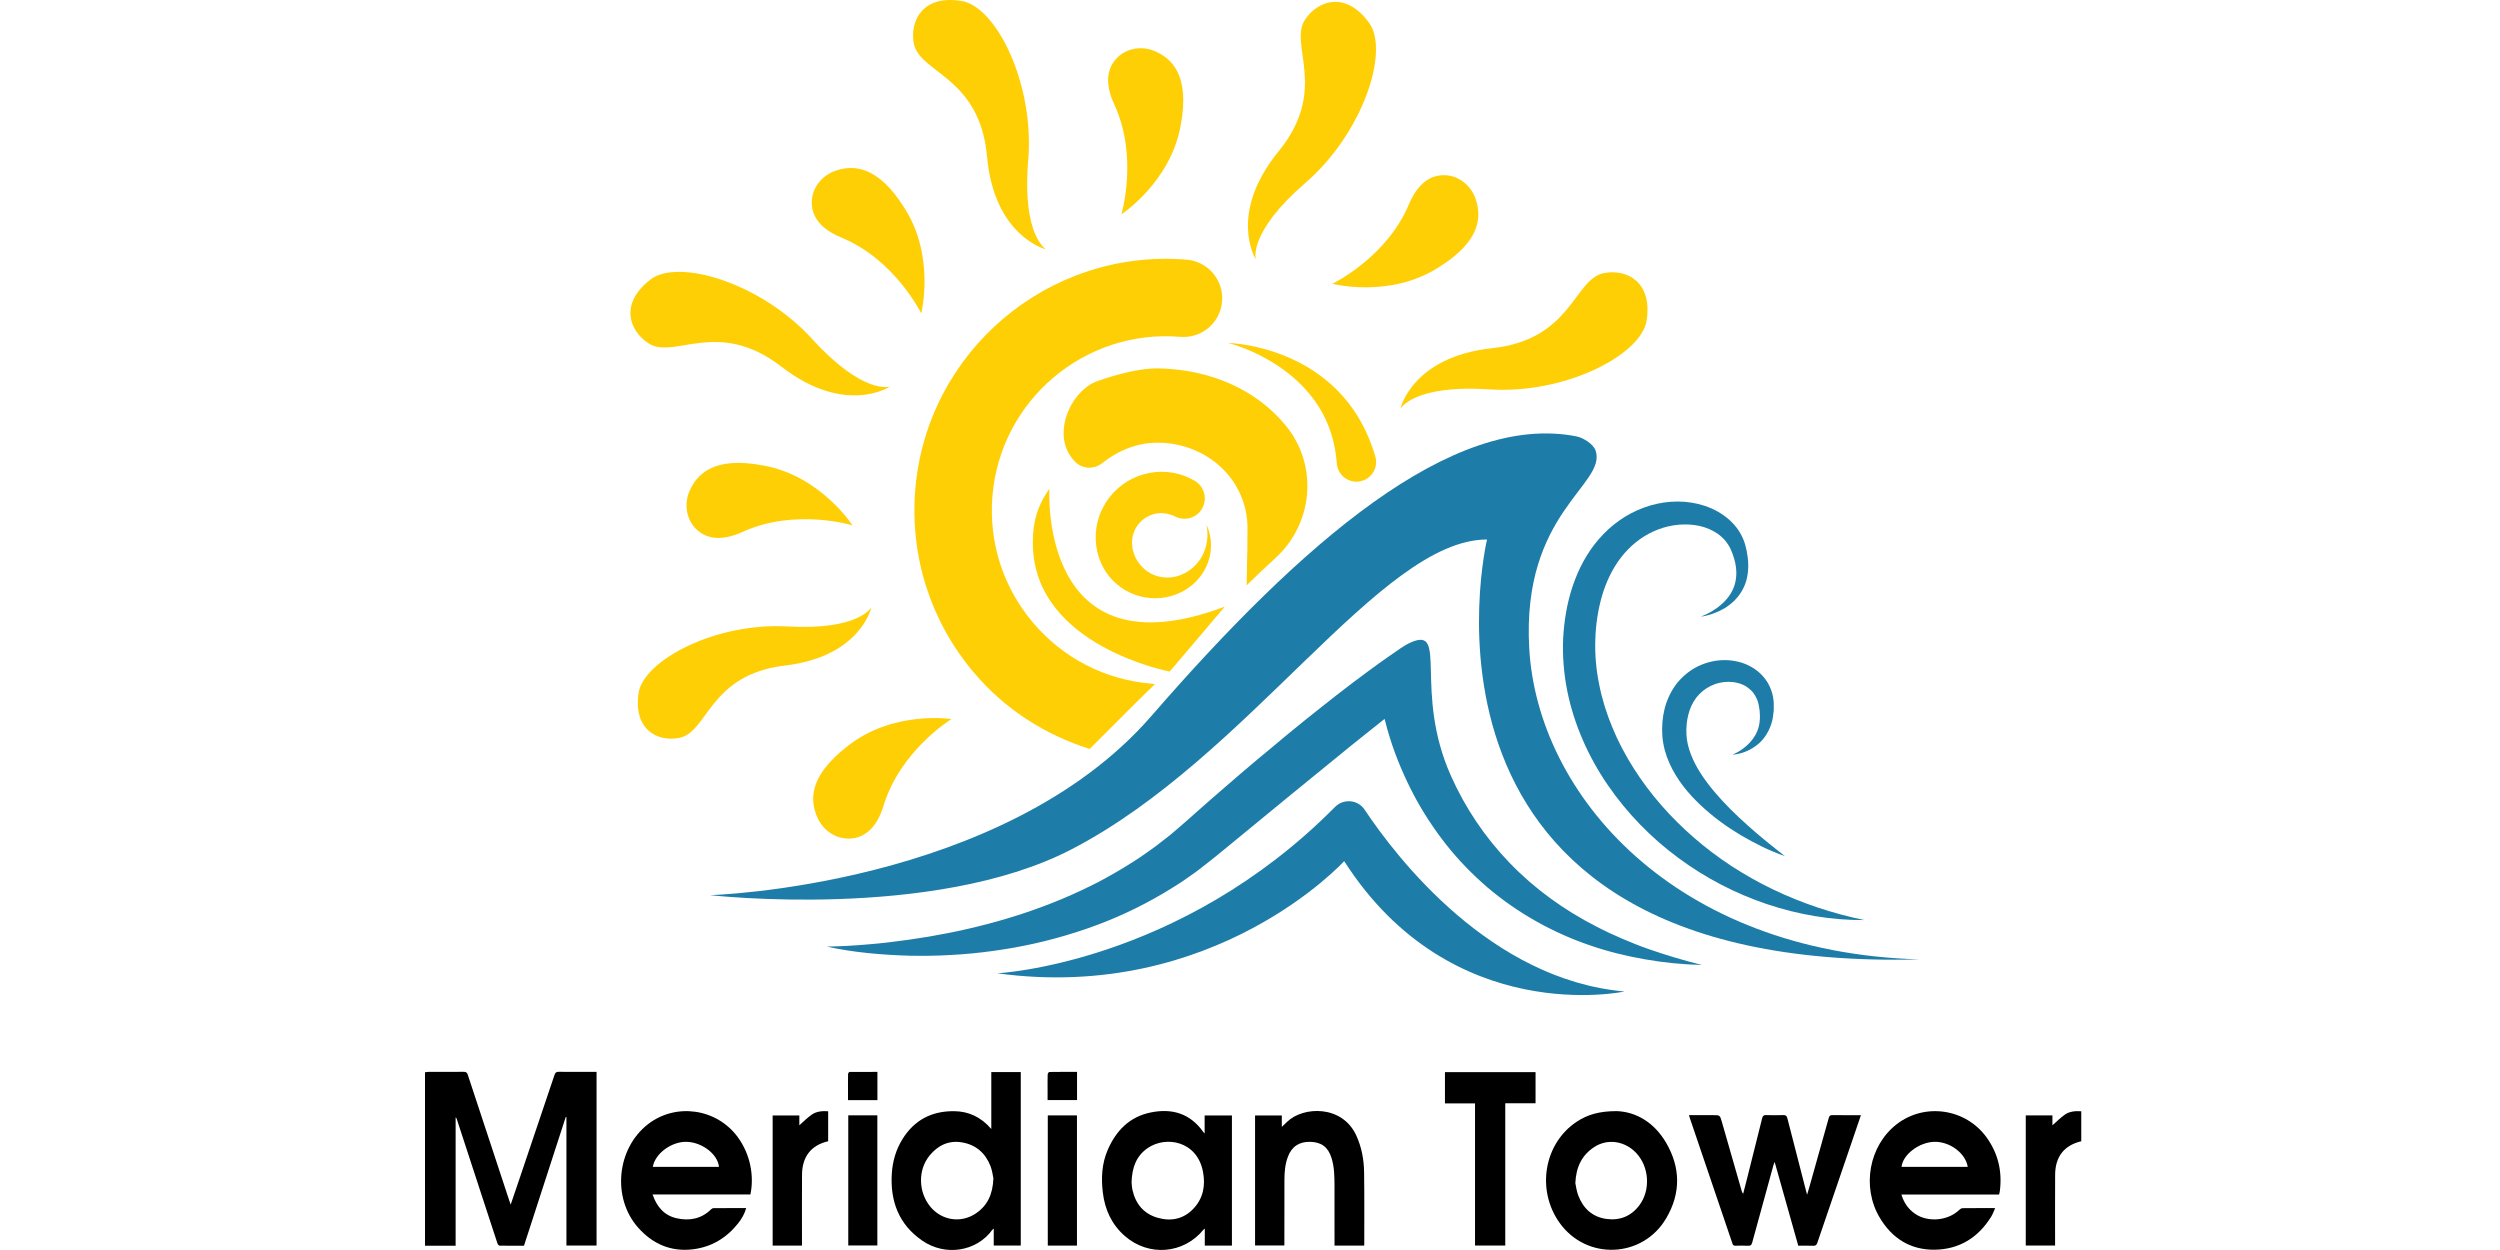 <?xml version="1.0" encoding="utf-8"?>
<svg xmlns="http://www.w3.org/2000/svg" fill="none" height="100" viewBox="0 0 200 100" width="200">
<path d="M153.57 76.751C133.937 76.214 123.001 63.568 122.338 51.864C121.721 40.984 128.556 38.78 127.652 36.053C127.481 35.537 126.667 35.02 126.133 34.914C116.165 32.936 104.103 43.471 92.12 57.27C80.234 70.96 56.803 71.612 56.803 71.612C56.803 71.612 74.648 73.661 85.678 67.969C99.943 60.607 110.392 43.16 118.962 43.16C118.962 43.16 110.68 77.863 153.57 76.751Z" fill="#1D7DA8"/>
<path d="M131.84 75.908C131.135 75.663 130.446 75.381 129.765 75.091C129.083 74.801 128.415 74.491 127.763 74.151C125.145 72.823 122.774 71.107 120.793 69.054C118.809 67.005 117.212 64.623 116.065 62.044C113.074 55.313 115.867 50.075 112.883 51.387C112.576 51.522 112.288 51.695 112.013 51.885L110.972 52.606C110.468 52.956 110.036 53.27 109.58 53.605L108.243 54.6C107.356 55.264 106.492 55.952 105.627 56.635C103.894 58 102.202 59.406 100.517 60.819C99.674 61.525 98.841 62.242 98.012 62.962C97.183 63.684 96.348 64.397 95.532 65.132C95.125 65.491 94.702 65.88 94.318 66.199C93.927 66.534 93.538 66.874 93.124 67.18L92.513 67.657L91.882 68.11C91.467 68.419 91.03 68.7 90.593 68.981C89.72 69.543 88.811 70.056 87.889 70.552C86.956 71.024 86.008 71.478 85.034 71.885C83.089 72.702 81.07 73.381 78.999 73.921C76.928 74.466 74.81 74.885 72.664 75.184C71.591 75.338 70.509 75.467 69.422 75.553C68.335 75.645 67.242 75.713 66.14 75.726C68.298 76.203 70.515 76.387 72.737 76.456C73.849 76.477 74.966 76.468 76.081 76.398C77.197 76.339 78.313 76.233 79.425 76.077C81.651 75.779 83.865 75.287 86.031 74.595C88.198 73.911 90.317 73.013 92.325 71.887C92.827 71.605 93.328 71.322 93.813 71.007L94.545 70.544L95.255 70.046C95.733 69.721 96.187 69.36 96.643 69.001C97.116 68.638 97.513 68.302 97.942 67.955L102.999 63.8L108.06 59.673L110.602 57.642L110.766 57.512C110.9 58.041 111.044 58.566 111.208 59.083C111.69 60.616 112.322 62.095 113.062 63.517C113.804 64.938 114.688 66.282 115.674 67.542C116.664 68.799 117.786 69.947 118.988 70.986C121.413 73.047 124.212 74.606 127.146 75.611C128.612 76.122 130.113 76.489 131.623 76.749C133.13 77.017 134.65 77.161 136.165 77.199C134.69 76.832 133.247 76.403 131.84 75.908Z" fill="#1D7DA8"/>
<path d="M79.772 77.863C79.772 77.863 94.338 77.15 106.797 64.561C107.483 63.868 108.63 63.963 109.17 64.775C111.783 68.695 119.262 78.375 129.967 79.32C129.967 79.32 116.124 82.312 107.534 68.891C107.536 68.891 97.182 80.24 79.772 77.863Z" fill="#1D7DA8"/>
<path d="M136.065 49.334C136.672 49.097 137.238 48.773 137.706 48.356C138.178 47.949 138.546 47.446 138.735 46.897C138.924 46.347 138.95 45.764 138.847 45.191C138.801 44.904 138.716 44.621 138.619 44.341C138.51 44.051 138.408 43.803 138.259 43.583C137.694 42.673 136.638 42.143 135.542 42.002C134.438 41.856 133.286 42.051 132.272 42.516C131.251 42.977 130.37 43.708 129.682 44.596C128.996 45.489 128.491 46.538 128.166 47.66C127.838 48.776 127.658 49.981 127.626 51.169C127.584 52.359 127.692 53.559 127.93 54.736C128.158 55.917 128.524 57.078 128.99 58.2C129.449 59.327 130.03 60.409 130.684 61.447C131.997 63.525 133.655 65.405 135.544 67.039C139.324 70.322 144.046 72.553 149.153 73.606C143.922 73.641 138.606 71.847 134.27 68.636C132.1 67.031 130.171 65.066 128.624 62.806C127.077 60.551 125.925 57.981 125.374 55.244C125.106 53.875 124.99 52.47 125.052 51.064C125.129 49.659 125.355 48.275 125.806 46.913C126.26 45.562 126.936 44.242 127.907 43.13C128.866 42.014 130.11 41.117 131.504 40.611C132.892 40.1 134.427 39.969 135.875 40.321C136.598 40.5 137.299 40.8 137.917 41.244C138.533 41.684 139.068 42.277 139.391 42.976C139.472 43.15 139.541 43.329 139.595 43.512C139.653 43.696 139.682 43.859 139.726 44.033C139.795 44.381 139.849 44.733 139.856 45.094C139.881 45.809 139.754 46.562 139.396 47.195C139.048 47.831 138.521 48.328 137.939 48.675C137.349 49.016 136.714 49.243 136.065 49.334Z" fill="#1D7DA8"/>
<path d="M138.597 60.377C139.794 59.858 140.685 58.843 140.771 57.714C140.808 57.435 140.796 57.151 140.773 56.869L140.706 56.443C140.684 56.302 140.641 56.183 140.604 56.058C140.513 55.816 140.394 55.599 140.25 55.408C140.095 55.223 139.915 55.067 139.719 54.934C138.906 54.422 137.751 54.43 136.86 54.874C136.409 55.089 136.021 55.41 135.714 55.798C135.414 56.192 135.194 56.654 135.068 57.165C134.934 57.666 134.888 58.242 134.917 58.775C134.94 59.297 135.072 59.828 135.273 60.353C135.674 61.408 136.371 62.412 137.162 63.353C137.955 64.297 138.861 65.179 139.811 66.028C140.758 66.885 141.763 67.686 142.793 68.49C141.552 68.067 140.382 67.468 139.243 66.803C138.111 66.126 137.032 65.341 136.046 64.412C135.064 63.485 134.163 62.405 133.561 61.072C133.261 60.408 133.055 59.676 132.989 58.909C132.938 58.154 132.987 57.428 133.173 56.677C133.367 55.939 133.709 55.209 134.211 54.59C134.726 53.984 135.376 53.477 136.112 53.182C136.844 52.878 137.641 52.753 138.427 52.83C138.82 52.875 139.211 52.956 139.585 53.102C139.957 53.253 140.312 53.453 140.631 53.707C140.948 53.967 141.215 54.283 141.427 54.63C141.63 54.984 141.771 55.364 141.843 55.748C141.87 55.938 141.902 56.135 141.902 56.316L141.898 56.856C141.863 57.219 141.816 57.581 141.698 57.932C141.47 58.629 141.041 59.267 140.466 59.672C139.903 60.083 139.25 60.326 138.597 60.377Z" fill="#1D7DA8"/>
<path d="M112.022 32.711C112.022 32.711 112.947 28.55 119.362 27.856C125.778 27.162 125.903 22.3 128.322 21.845C130.154 21.5 132.204 22.547 131.732 25.636C131.31 28.397 125.2 31.555 119.132 31.15C113.062 30.747 112.022 32.711 112.022 32.711Z" fill="#FFCF06"/>
<path d="M100.464 20.751C100.464 20.751 98.192 17.135 102.277 12.122C106.361 7.11 103.026 3.557 104.429 1.529C105.492 -0.006 107.69 -0.705 109.53 1.83C111.173 4.095 109.042 10.648 104.431 14.633C99.821 18.617 100.464 20.751 100.464 20.751Z" fill="#FFCF06"/>
<path d="M83.695 19.953C83.695 19.953 79.542 18.954 78.96 12.515C78.379 6.076 73.51 5.865 73.097 3.434C72.784 1.593 73.868 -0.443 76.955 0.085C79.714 0.556 82.77 6.732 82.257 12.804C81.745 18.876 83.695 19.953 83.695 19.953Z" fill="#FFCF06"/>
<path d="M71.195 30.929C71.195 30.929 67.638 33.293 62.521 29.341C57.404 25.388 53.938 28.813 51.877 27.464C50.314 26.441 49.559 24.262 52.045 22.357C54.266 20.655 60.873 22.616 64.975 27.121C69.079 31.627 71.195 30.929 71.195 30.929Z" fill="#FFCF06"/>
<path d="M69.718 48.569C69.718 48.569 68.879 52.526 62.798 53.243C56.718 53.961 56.644 58.575 54.354 59.029C52.62 59.372 50.664 58.399 51.083 55.463C51.459 52.84 57.225 49.787 62.987 50.116C68.749 50.443 69.718 48.569 69.718 48.569Z" fill="#FFCF06"/>
<path d="M65.405 65.431C64.843 64.183 64.54 62.189 67.848 59.658C71.472 56.81 76.121 57.523 76.121 57.523C76.121 57.523 72.036 60.021 70.687 64.448C70.078 66.45 68.992 67.017 68.06 67.083C66.924 67.165 65.872 66.468 65.405 65.431Z" fill="#FFCF06"/>
<path d="M55.177 39.247C55.739 37.999 57.032 36.45 61.118 37.25C65.652 38.077 68.201 42.029 68.201 42.029C68.201 42.029 63.623 40.626 59.412 42.551C57.509 43.42 56.366 42.984 55.697 42.33C54.886 41.534 54.71 40.284 55.177 39.247Z" fill="#FFCF06"/>
<path d="M66.837 13.661C68.132 13.219 70.146 13.105 72.354 16.636C74.847 20.511 73.7 25.073 73.7 25.073C73.7 25.073 71.597 20.77 67.317 19.01C65.381 18.214 64.919 17.081 64.941 16.146C64.967 15.011 65.76 14.028 66.837 13.661Z" fill="#FFCF06"/>
<path d="M92.425 4.108C93.676 4.664 95.23 5.948 94.453 10.04C93.649 14.577 89.71 17.147 89.71 17.147C89.71 17.147 91.09 12.561 89.144 8.362C88.264 6.463 88.695 5.318 89.346 4.647C90.137 3.829 91.385 3.646 92.425 4.108Z" fill="#FFCF06"/>
<path d="M118.056 15.932C118.488 17.23 118.585 19.244 115.035 21.424C111.139 23.885 106.587 22.702 106.587 22.702C106.587 22.702 110.907 20.634 112.701 16.368C113.513 14.44 114.65 13.986 115.585 14.016C116.722 14.05 117.697 14.852 118.056 15.932Z" fill="#FFCF06"/>
<path d="M97.768 24.118C97.625 25.823 96.128 27.091 94.424 26.947C86.77 26.312 80.034 32.019 79.397 39.669C79.088 43.376 80.241 46.976 82.644 49.816C85.046 52.655 88.409 54.385 92.115 54.694C92.21 54.701 92.304 54.714 92.399 54.73C92.016 55.076 88.778 58.297 87.173 59.917C83.604 58.786 80.394 56.744 77.917 53.816C74.446 49.713 72.78 44.508 73.223 39.152C74.142 28.099 83.885 19.86 94.938 20.774C96.644 20.917 97.908 22.413 97.768 24.118Z" fill="#FFCF06"/>
<path d="M98.227 27.431C99.469 27.496 100.71 27.754 101.92 28.152C103.126 28.556 104.309 29.118 105.393 29.884C105.933 30.267 106.453 30.694 106.932 31.171C107.406 31.653 107.856 32.173 108.248 32.74C109.039 33.87 109.624 35.157 110.019 36.493L110.025 36.514C110.272 37.348 109.795 38.223 108.961 38.47C108.127 38.717 107.251 38.239 107.005 37.405C106.974 37.3 106.953 37.185 106.944 37.079C106.862 35.994 106.633 34.917 106.206 33.898C105.995 33.386 105.727 32.897 105.425 32.42C105.117 31.947 104.761 31.498 104.37 31.071C103.585 30.218 102.637 29.483 101.597 28.867C100.555 28.256 99.424 27.752 98.227 27.431Z" fill="#FFCF06"/>
<path d="M97.987 48.529L93.577 53.725C93.577 53.725 82.83 51.703 82.631 43.668C82.572 41.367 83.234 40.16 83.951 39.095C83.951 39.095 83.06 54.165 97.987 48.529Z" fill="#FFCF06"/>
<path d="M102.892 34.083C100.493 31.129 96.782 29.557 92.697 29.471C91.177 29.439 89.26 29.974 87.798 30.487C85.615 31.251 83.985 34.928 86.022 36.955C86.606 37.536 87.539 37.562 88.183 37.047C89.081 36.328 90.675 35.371 92.754 35.416C96.619 35.497 99.8 38.402 99.8 42.275C99.8 42.985 99.785 44.662 99.731 46.825C100.52 46.053 101.296 45.317 102.062 44.615C105.063 41.859 105.463 37.244 102.892 34.083Z" fill="#FFCF06"/>
<path d="M96.511 41.96C96.889 42.761 96.994 43.729 96.749 44.655C96.506 45.579 95.913 46.444 95.072 47.032C94.236 47.62 93.159 47.931 92.058 47.847C90.957 47.775 89.846 47.282 89.022 46.435C88.192 45.59 87.704 44.413 87.659 43.191C87.598 41.967 88.013 40.725 88.788 39.747C89.173 39.257 89.655 38.838 90.191 38.508C90.729 38.18 91.323 37.959 91.944 37.836C93.186 37.591 94.518 37.827 95.595 38.473C96.366 38.935 96.616 39.937 96.154 40.709C95.717 41.436 94.804 41.7 94.054 41.342L93.988 41.31C93.532 41.09 93.025 40.997 92.533 41.079C92.037 41.164 91.566 41.398 91.216 41.777C90.858 42.147 90.619 42.656 90.572 43.196C90.527 43.733 90.656 44.319 90.965 44.821C91.265 45.325 91.756 45.795 92.395 46.028C93.024 46.257 93.792 46.278 94.487 45.99C95.18 45.714 95.808 45.17 96.191 44.443C96.572 43.718 96.7 42.828 96.511 41.96Z" fill="#FFCF06"/>
<path d="M34 85.783C34.09 85.772 34.178 85.751 34.267 85.751C35.209 85.749 36.151 85.755 37.093 85.745C37.282 85.743 37.364 85.802 37.423 85.982C38.526 89.341 39.637 92.699 40.745 96.056C40.774 96.139 40.804 96.222 40.856 96.366C41.111 95.616 41.346 94.928 41.58 94.238C42.508 91.49 43.438 88.741 44.362 85.99C44.42 85.819 44.49 85.743 44.687 85.745C45.621 85.756 46.554 85.75 47.489 85.75C47.562 85.75 47.634 85.75 47.725 85.75C47.725 90.391 47.725 95.01 47.725 99.645C46.928 99.645 46.131 99.645 45.314 99.645C45.314 96.218 45.314 92.795 45.314 89.371C45.296 89.367 45.277 89.363 45.259 89.36C44.148 92.787 43.035 96.215 41.919 99.659C41.264 99.659 40.612 99.664 39.961 99.651C39.902 99.65 39.818 99.537 39.792 99.459C39.377 98.207 38.97 96.954 38.56 95.699C37.887 93.639 37.213 91.578 36.54 89.518C36.525 89.472 36.508 89.427 36.45 89.386C36.45 92.801 36.45 96.215 36.45 99.659C35.614 99.659 34.808 99.659 34.001 99.659C34 95.033 34 90.408 34 85.783Z" fill="black"/>
<path d="M79.304 90.32C79.304 88.755 79.304 87.265 79.304 85.763C80.1 85.763 80.872 85.763 81.662 85.763C81.662 90.39 81.662 95.009 81.662 99.642C80.947 99.642 80.234 99.642 79.499 99.642C79.499 99.205 79.499 98.77 79.499 98.29C79.436 98.341 79.403 98.358 79.385 98.385C78.141 100.108 75.644 100.544 73.765 99.241C71.905 97.952 71.208 96.096 71.344 93.893C71.404 92.909 71.673 91.977 72.197 91.131C73.145 89.6 74.538 88.879 76.32 88.894C77.499 88.904 78.48 89.366 79.304 90.32ZM79.472 94.266C79.423 94.05 79.381 93.65 79.239 93.287C78.834 92.253 78.084 91.585 76.977 91.393C75.902 91.207 75.031 91.623 74.359 92.452C73.425 93.603 73.462 95.355 74.422 96.53C75.326 97.635 76.864 97.878 78.052 97.085C78.987 96.46 79.424 95.556 79.472 94.266Z" fill="black"/>
<path d="M52.207 95.56C52.545 96.547 53.139 97.238 54.129 97.46C55.144 97.688 56.101 97.519 56.882 96.751C56.935 96.698 57.022 96.651 57.093 96.65C57.951 96.643 58.81 96.645 59.697 96.645C59.563 97.115 59.332 97.511 59.045 97.872C58.116 99.043 56.91 99.766 55.424 99.945C53.666 100.157 52.208 99.513 51.05 98.209C48.946 95.838 49.331 91.886 51.835 89.939C54.075 88.199 57.346 88.68 59.025 90.975C60.045 92.371 60.339 94.107 60.032 95.559C57.442 95.56 54.846 95.56 52.207 95.56ZM52.224 93.347C54 93.347 55.757 93.347 57.516 93.347C57.426 92.354 56.201 91.397 54.964 91.347C53.751 91.298 52.409 92.268 52.224 93.347Z" fill="black"/>
<path d="M159.926 95.562C157.328 95.562 154.738 95.562 152.113 95.562C152.312 96.234 152.676 96.745 153.227 97.117C154.254 97.81 155.849 97.657 156.738 96.793C156.808 96.726 156.915 96.655 157.006 96.654C157.857 96.643 158.707 96.648 159.614 96.648C159.5 96.897 159.423 97.128 159.297 97.332C158.254 99.017 156.731 99.955 154.758 99.977C152.827 99.998 151.355 99.058 150.378 97.412C148.915 94.947 149.527 91.656 151.725 89.946C153.973 88.197 157.261 88.679 158.928 90.994C159.856 92.284 160.186 93.715 159.988 95.28C159.982 95.329 159.971 95.377 159.96 95.426C159.952 95.464 159.941 95.502 159.926 95.562ZM157.418 93.347C157.246 92.254 155.984 91.317 154.747 91.346C153.53 91.374 152.22 92.37 152.126 93.347C153.884 93.347 155.642 93.347 157.418 93.347Z" fill="black"/>
<path d="M148.874 89.214C148.571 90.103 148.286 90.945 147.997 91.786C147.127 94.328 146.253 96.87 145.39 99.413C145.326 99.601 145.251 99.673 145.048 99.662C144.661 99.642 144.273 99.657 143.862 99.657C143.238 97.444 142.614 95.236 141.971 92.953C141.92 93.092 141.89 93.162 141.87 93.234C141.303 95.292 140.733 97.35 140.175 99.411C140.121 99.609 140.043 99.673 139.84 99.661C139.51 99.642 139.179 99.65 138.849 99.658C138.717 99.662 138.646 99.632 138.598 99.493C137.456 96.12 136.309 92.749 135.164 89.377C135.149 89.333 135.139 89.286 135.121 89.212C135.777 89.212 136.411 89.212 137.044 89.212C137.595 89.212 137.593 89.212 137.743 89.73C138.274 91.585 138.806 93.438 139.34 95.292C139.359 95.361 139.386 95.427 139.454 95.499C139.561 95.082 139.669 94.666 139.774 94.247C140.176 92.648 140.58 91.05 140.975 89.45C141.02 89.266 141.096 89.199 141.291 89.207C141.745 89.223 142.2 89.224 142.654 89.207C142.856 89.199 142.938 89.262 142.989 89.459C143.482 91.401 143.986 93.34 144.486 95.279C144.507 95.359 144.53 95.437 144.568 95.574C144.633 95.359 144.685 95.195 144.73 95.032C145.255 93.168 145.782 91.304 146.3 89.437C146.349 89.258 146.423 89.205 146.603 89.208C147.347 89.22 148.089 89.214 148.874 89.214Z" fill="black"/>
<path d="M98.554 99.647C97.825 99.647 97.117 99.647 96.383 99.647C96.383 99.203 96.383 98.77 96.383 98.29C96.323 98.336 96.298 98.348 96.282 98.369C94.69 100.324 91.888 100.549 89.98 98.875C88.928 97.952 88.389 96.765 88.226 95.4C88.087 94.238 88.144 93.087 88.616 91.996C89.284 90.456 90.356 89.346 92.052 88.998C93.76 88.647 95.211 89.074 96.258 90.553C96.28 90.583 96.307 90.61 96.371 90.685C96.371 90.174 96.371 89.715 96.371 89.237C97.111 89.237 97.823 89.237 98.554 89.237C98.554 92.701 98.554 96.165 98.554 99.647ZM90.525 94.585C90.541 94.728 90.547 94.969 90.598 95.201C90.849 96.312 91.496 97.098 92.599 97.418C93.684 97.734 94.692 97.529 95.487 96.681C96.266 95.852 96.444 94.827 96.241 93.749C95.781 91.288 93.294 90.838 91.825 91.839C90.899 92.468 90.561 93.409 90.525 94.585Z" fill="black"/>
<path d="M129.333 88.89C130.874 88.939 132.332 89.791 133.28 91.406C134.45 93.4 134.478 95.454 133.294 97.466C131.41 100.668 126.916 100.848 124.764 97.822C122.885 95.18 123.52 91.463 126.149 89.73C127.006 89.167 127.95 88.888 129.333 88.89ZM126.027 94.648C126.077 94.87 126.121 95.27 126.26 95.634C126.651 96.664 127.381 97.352 128.491 97.512C129.568 97.666 130.483 97.308 131.147 96.425C132.059 95.213 131.942 93.353 130.903 92.245C129.988 91.269 128.595 91.063 127.528 91.771C126.566 92.408 126.087 93.326 126.027 94.648Z" fill="black"/>
<path d="M109.126 99.647C108.336 99.647 107.564 99.647 106.762 99.647C106.762 99.549 106.762 99.461 106.762 99.373C106.762 97.862 106.765 96.351 106.76 94.838C106.758 94.095 106.747 93.351 106.52 92.632C106.249 91.771 105.718 91.369 104.828 91.347C103.941 91.323 103.337 91.723 103.031 92.543C102.81 93.131 102.756 93.748 102.754 94.369C102.746 96.021 102.75 97.672 102.75 99.324C102.75 99.422 102.75 99.521 102.75 99.639C101.969 99.639 101.197 99.639 100.405 99.639C100.405 96.183 100.405 92.719 100.405 89.236C101.111 89.236 101.817 89.236 102.545 89.236C102.545 89.521 102.545 89.805 102.545 90.153C102.714 89.99 102.84 89.869 102.965 89.748C104.257 88.495 107.387 88.384 108.507 90.848C108.933 91.783 109.113 92.769 109.128 93.78C109.156 95.704 109.14 97.629 109.142 99.553C109.141 99.575 109.134 99.6 109.126 99.647Z" fill="black"/>
<path d="M122.844 88.26C122.034 88.26 121.243 88.26 120.421 88.26C120.421 92.059 120.421 95.845 120.421 99.644C119.603 99.644 118.813 99.644 118.002 99.644C118.002 95.859 118.002 92.079 118.002 88.272C117.193 88.272 116.405 88.272 115.596 88.272C115.596 87.424 115.596 86.605 115.596 85.768C118.006 85.768 120.415 85.768 122.844 85.768C122.844 86.587 122.844 87.407 122.844 88.26Z" fill="black"/>
<path d="M64.158 99.649C63.361 99.649 62.596 99.649 61.812 99.649C61.812 96.18 61.812 92.718 61.812 89.235C62.52 89.235 63.223 89.235 63.947 89.235C63.947 89.514 63.947 89.783 63.947 90.022C64.28 89.733 64.59 89.409 64.953 89.162C65.33 88.905 65.784 88.868 66.253 88.9C66.253 89.707 66.253 90.504 66.253 91.3C64.897 91.61 64.171 92.527 64.162 93.979C64.151 95.762 64.158 97.546 64.158 99.329C64.158 99.426 64.158 99.524 64.158 99.649Z" fill="black"/>
<path d="M162.061 89.23C162.779 89.23 163.476 89.23 164.194 89.23C164.194 89.513 164.194 89.783 164.194 90.025C164.526 89.735 164.838 89.412 165.2 89.163C165.576 88.905 166.03 88.87 166.501 88.901C166.501 89.708 166.501 90.504 166.501 91.3C165.137 91.624 164.42 92.529 164.411 93.978C164.4 95.761 164.407 97.544 164.407 99.328C164.407 99.426 164.407 99.524 164.407 99.64C163.624 99.64 162.852 99.64 162.061 99.64C162.061 96.182 162.061 92.719 162.061 89.23Z" fill="black"/>
<path d="M67.861 89.228C68.641 89.228 69.405 89.228 70.188 89.228C70.188 92.696 70.188 96.158 70.188 99.639C69.425 99.639 68.653 99.639 67.861 99.639C67.861 96.183 67.861 92.721 67.861 89.228Z" fill="black"/>
<path d="M70.193 85.751C70.193 86.515 70.193 87.254 70.193 88.008C69.414 88.008 68.644 88.008 67.84 88.008C67.84 87.656 67.84 87.311 67.84 86.967C67.84 86.62 67.835 86.274 67.845 85.927C67.848 85.867 67.916 85.759 67.956 85.757C68.698 85.749 69.438 85.751 70.193 85.751Z" fill="black"/>
<path d="M86.157 99.649C85.371 99.649 84.605 99.649 83.823 99.649C83.823 96.177 83.823 92.716 83.823 89.234C84.602 89.234 85.372 89.234 86.157 89.234C86.157 92.703 86.157 96.165 86.157 99.649Z" fill="black"/>
<path d="M86.163 85.751C86.163 86.523 86.163 87.255 86.163 88.006C85.385 88.006 84.613 88.006 83.807 88.006C83.807 87.735 83.807 87.465 83.807 87.195C83.807 86.783 83.801 86.37 83.814 85.958C83.816 85.888 83.897 85.759 83.944 85.759C84.676 85.747 85.408 85.751 86.163 85.751Z" fill="black"/>
</svg>